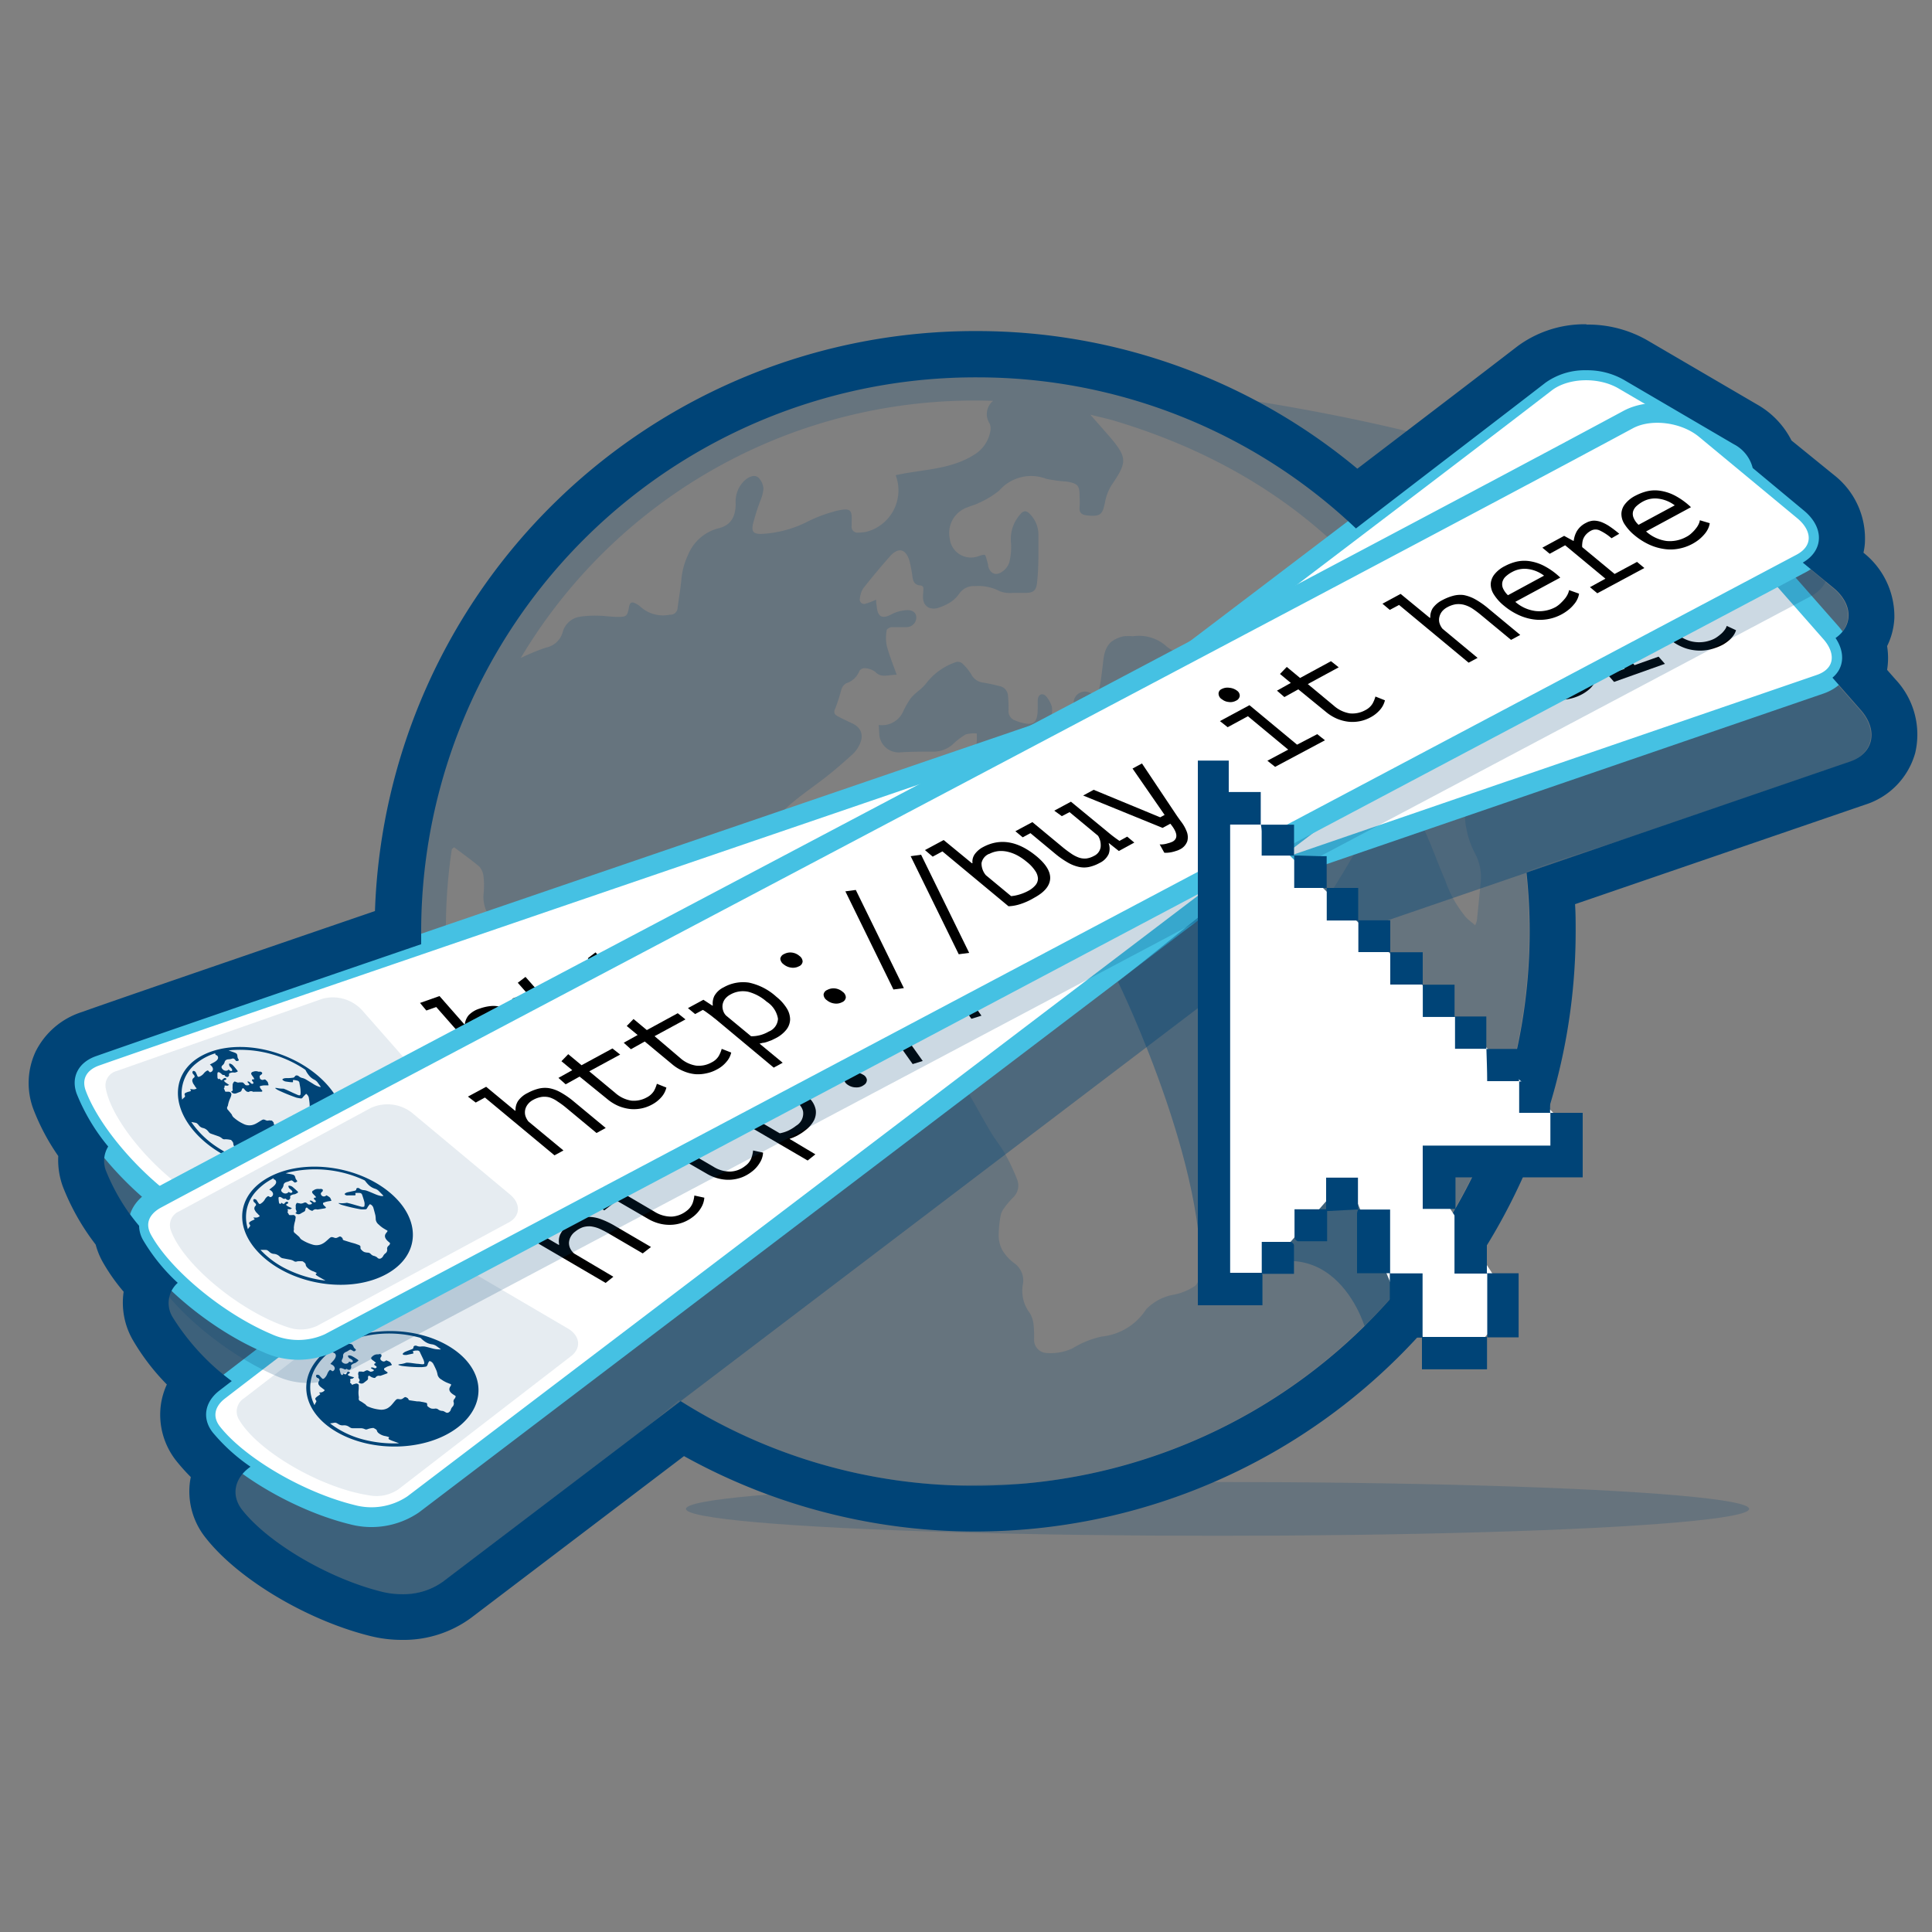 <svg id="icon-feature-domain" data-name="Icon Feature-domain" xmlns="http://www.w3.org/2000/svg" viewBox="0 0 250 250"><rect x="0" y="0" width="250" height="250" fill="#808080" stroke="none"/><title>Icon Feature-domain</title><ellipse fill="#047" opacity="0.2" cx="157.55" cy="195.25" rx="68.79" ry="3.48"/><g id="QvegIM" opacity="0.2"><path fill="#047" d="M197.87,120.55A71.77,71.77,0,0,1,87.81,181.2C85.34,183.5,58.4,205,57.27,205.69c-5.61,3.41-23.81-.31-25.91-7-2.54-8-21.09-44.43-18.17-56.08,3.81-15.17,29.77-5.76,29.2-15,0-.71,12.08-4.06,12.06-4.79s0-1.62,0-2.43a71.72,71.72,0,0,1,72-71.6c36.41,0,113,13.58,117.33,48.93.08.64-46.37,14.54-46.3,15.18C197.68,115.18,197.87,118.23,197.87,120.55ZM113.37,77.6c0,.22,0,.5.07.77.11,1.5.72,1.79,2,1.08a4.69,4.69,0,0,1,1.81-.49c.82-.08,1.31.33,1.32.93a1.26,1.26,0,0,1-1.27,1.26c-.63,0-1.28,0-1.91,0-.24,0-.64.24-.65.4a5.53,5.53,0,0,0,0,2c.33,1.23.81,2.41,1.29,3.76-1.13,0-2,.46-2.78-.38a2.52,2.52,0,0,0-1.4-.47.79.79,0,0,0-.65.38,2.72,2.72,0,0,1-1.68,1.57,1.39,1.39,0,0,0-.64.78,23.54,23.54,0,0,1-.77,2.42c-.29.57-.15.83.3,1.08.61.32,1.23.62,1.86.91,1.4.66,1.49,1.82.83,3a4,4,0,0,1-.9,1.11c-.92.84-1.87,1.66-2.83,2.44-2.35,1.91-5,3.48-7,5.82a8.6,8.6,0,0,1-1.92,1.64A3.66,3.66,0,0,0,96.75,111c0,1.6-.08,3.19-.15,4.78a3.41,3.41,0,0,1-.18,1.25,6,6,0,0,0-.34,3.83,25,25,0,0,0,3.13,8.47,8,8,0,0,0,6.2,4.25,17.2,17.2,0,0,0,4.36,0c2.36-.34,4.68-.94,7-1.38,2.09-.4,2.68-.15,3.69,1.71a2.46,2.46,0,0,0,2.32,1.37c.66,0,1.33,0,2,.07a1.16,1.16,0,0,1,1.18,1.08,3.81,3.81,0,0,1-.6,2.88,1.64,1.64,0,0,0-.12,2c1,1.71,1.91,3.42,2.91,5.1.58,1,1.33,1.87,1.88,2.86a25.35,25.35,0,0,1,1.56,3.29,2.12,2.12,0,0,1-.51,2.41,10.4,10.4,0,0,0-1.13,1.34,2.31,2.31,0,0,0-.47,1,14.33,14.33,0,0,0-.25,2.61,4,4,0,0,0,.48,1.86,5.81,5.81,0,0,0,1.55,1.69,2.73,2.73,0,0,1,1.09,2.78,4.72,4.72,0,0,0,.92,3.68,3.67,3.67,0,0,1,.49,1.65,14.61,14.61,0,0,1,.05,1.75,1.69,1.69,0,0,0,1.68,1.75,6.61,6.61,0,0,0,3.32-.62,12.11,12.11,0,0,1,3.74-1.51,7.77,7.77,0,0,0,5.72-3.46,1.48,1.48,0,0,1,.27-.29,6.47,6.47,0,0,1,3.43-1.68,7.68,7.68,0,0,0,2.65-1.11,1.76,1.76,0,0,0,.57-1.2c.11-.94,0-1.91.13-2.86.38-3.57,2-6.12,5.62-7.34,2.3-.78,2.72-1,2.32-3.82a2,2,0,0,0,0-.24,23.47,23.47,0,0,1-.4-7.29,9.55,9.55,0,0,1,2.16-6,42.83,42.83,0,0,0,3.41-4.1c1.7-2.49,3.31-5.06,4.82-7.68a6.14,6.14,0,0,0,.77-3.92c-.07-.49-.24-.75-.78-.55-1,.38-2,.73-2.94,1.15s-1.6.83-2.42,1.19a1.83,1.83,0,0,1-1.9-.17,18.66,18.66,0,0,1-2.73-2.16,91.29,91.29,0,0,1-9.35-12.68,12.36,12.36,0,0,1-1.08-2.3,6.69,6.69,0,0,1-.2-1.49,6.83,6.83,0,0,1,1.34.54c1.69,1.1,3.18,2.55,5.2,3,1.81,2.35,3.3,4.92,4.89,7.43.73,1.16,1.42,2.37,2.25,3.46s1.73,1.27,2.78.19a20.42,20.42,0,0,0,2.59-3.22c1.75-2.73,3.39-5.52,5-8.3a2,2,0,0,0-.34-2.62,19.15,19.15,0,0,0-2.39-1.7c-.52-.35-1-.31-1.23.38a3.76,3.76,0,0,1-.71,1.14.81.81,0,0,1-.73.19c-1.64-.93-3.26-1.88-4.85-2.89a3.2,3.2,0,0,1-1.14-1.2c-.78-1.49-.46-2.36,1.13-2.41a7,7,0,0,1,2.2.2c2,.6,4,1.3,6,2a2.63,2.63,0,0,0,2.29-.15c.3-.17.59-.35.9-.51a1.88,1.88,0,0,1,3,1.48,4.2,4.2,0,0,0,1.56,2.83,7.32,7.32,0,0,1,1.93,2.57c1,2.14,1.76,4.38,2.71,6.54a15.28,15.28,0,0,0,2.72,4.83c.33.34.73.62,1.17,1a4,4,0,0,0,.22-.62c.17-1.63.33-3.27.49-4.91a6.44,6.44,0,0,0-.73-3.76,11.56,11.56,0,0,1-1.21-7,32.94,32.94,0,0,1,.74-4.22,2.68,2.68,0,0,0,.07-1.81q-12.63-32.91-46.38-43c-1-.28-1.92-.48-3-.75.93,1.06,1.76,2,2.57,2.93,2.2,2.62,2.19,3.22.26,6.06a6.36,6.36,0,0,0-.93,2.32c-.32,1.63-.6,1.89-2.29,1.73-.69-.07-1.09-.32-1-1.1a10.9,10.9,0,0,0,0-1.28c0-1.49-.18-1.74-1.64-2a19.49,19.49,0,0,1-2.67-.36,5.46,5.46,0,0,0-6.09,1.52,11.88,11.88,0,0,1-2.69,1.62c-.44.23-.94.34-1.4.54a3.51,3.51,0,0,0-2.32,4,2.76,2.76,0,0,0,3.44,2.42c.39-.1,1-.38,1.13-.23s.28.82.4,1.25l0,.15c.25,1,1,1.32,1.8.76a2.32,2.32,0,0,0,.94-1.21,8.31,8.31,0,0,0,.22-2.58A4.78,4.78,0,0,1,132,66.58c.37-.48.78-.6,1.25-.08a3.8,3.8,0,0,1,1.12,2.65c0,.93,0,1.86,0,2.79,0,1.17-.06,2.34-.18,3.5-.11,1-.53,1.28-1.48,1.28-.56,0-1.12,0-1.67,0a3.72,3.72,0,0,1-1.63-.2,5.94,5.94,0,0,0-3.22-.68,2.28,2.28,0,0,0-2.08,1A4.15,4.15,0,0,1,123,77.92a6.81,6.81,0,0,1-1.72.77,1.68,1.68,0,0,1-1.15-.09c-.76-.44-.73-1.22-.66-2,0-.36.15-.81-.41-.85-.78-.06-.92-.61-1-1.2a16.91,16.91,0,0,0-.38-2c-.49-1.56-1.45-1.77-2.54-.54s-2.32,2.7-3.42,4.1a2.92,2.92,0,0,0-.45,1.32.57.57,0,0,0,.71.7A11.34,11.34,0,0,0,113.37,77.6Zm15.14-25.73a68.69,68.69,0,0,0-24.08,3.47A68.26,68.26,0,0,0,67.38,85.15a27.53,27.53,0,0,1,3.23-1.34,2.82,2.82,0,0,0,2.2-2,2.72,2.72,0,0,1,2.21-2,12.47,12.47,0,0,1,2.29-.14c.87,0,1.75.16,2.62.16,1.15,0,1.24-.1,1.46-1.25.12-.67.39-.78,1-.41a2.73,2.73,0,0,1,.52.37,4.32,4.32,0,0,0,3.77,1,.91.91,0,0,0,1-.85c.15-1.2.36-2.39.48-3.59A9.35,9.35,0,0,1,89,71.88a5.83,5.83,0,0,1,3.94-3.51C94.5,68,95.14,67,95.2,65.32a5.79,5.79,0,0,1,0-.72A3.68,3.68,0,0,1,96.56,62c.5-.36,1.14-.61,1.61-.17a2.23,2.23,0,0,1,.62,1.43,5.29,5.29,0,0,1-.43,1.6,29.29,29.29,0,0,0-.94,3c-.19,1,.14,1.24,1.12,1.23a14.77,14.77,0,0,0,6.09-1.66,18.56,18.56,0,0,1,3.8-1.37c1.66-.35,1.85-.08,1.77,1.58,0,.14,0,.27,0,.4a.77.77,0,0,0,.89.88,5.78,5.78,0,0,0,1-.1,5.54,5.54,0,0,0,3.81-7.33c3.37-.76,7-.68,10.08-2.6a4.47,4.47,0,0,0,2.17-3.1,1.63,1.63,0,0,0-.1-1A2.21,2.21,0,0,1,128.51,51.87ZM58.77,109.64l-.3.22a68.77,68.77,0,0,0,2.64,31.65,68,68,0,0,0,17,27.33c-.5-2.25-1-4.36-1.43-6.48a16.94,16.94,0,0,1-.41-2.74c0-1,.42-1.44,1.38-1.65.17,0,.34-.09.73-.19a17.49,17.49,0,0,0-1-3A10.72,10.72,0,0,1,76.29,148a6.26,6.26,0,0,1,1.17-3c1.17-1.42.93-3,.9-4.53a.47.47,0,0,0-.19-.33,12.6,12.6,0,0,0-4.1-2.5c-.84-.22-1.67-.58-1.8-1.58a6.2,6.2,0,0,0-1.3-3.24c-1.43-1.74-2.84-3.51-4.31-5.21a2.81,2.81,0,0,1-.76-1.94c0-.42,0-.85,0-1.27a5.59,5.59,0,0,0-1.83-5,4.4,4.4,0,0,1-1.49-3.79,10.24,10.24,0,0,0,0-2.07,2.34,2.34,0,0,0-.55-1.4C61,111.27,59.88,110.48,58.77,109.64Z"/><path fill="#047" d="M113.71,93.81A3,3,0,0,0,116.9,92a10.52,10.52,0,0,1,1-1.71,8.39,8.39,0,0,1,1-.93,6.24,6.24,0,0,0,1-1,8.06,8.06,0,0,1,3.85-2.7.89.89,0,0,1,.77.19,7,7,0,0,1,1.15,1.39,2,2,0,0,0,1.55,1.09,21.18,21.18,0,0,1,2.1.45A1.33,1.33,0,0,1,130.43,90a15.25,15.25,0,0,1,.07,1.91,1.27,1.27,0,0,0,.83,1.31l.45.17c1.95.63,2.51.22,2.5-1.8,0-.34,0-.69,0-1,.05-.71.55-1,1.07-.51a3.82,3.82,0,0,1,.76,1.37,3.72,3.72,0,0,1,0,.95c.06.57.14,1.17.83,1.3a1.42,1.42,0,0,0,1.69-.74,4.78,4.78,0,0,0,.3-1.84,1.47,1.47,0,0,1,2.1-1.48c.73.29,1,.18,1.21-.58s.3-1.77.42-2.67c.15-1.21.16-2.49,1.17-3.36a4,4,0,0,1,1.6-.7,7.88,7.88,0,0,1,1.19,0A5.31,5.31,0,0,1,151,83.69a4.49,4.49,0,0,0,1,.6c1,.49,1.33,1,1.18,2-.07.47-1.08,1.15-1.76,1.29a8.79,8.79,0,0,0-2.24.66,3.63,3.63,0,0,0-1.67,2.69,2.08,2.08,0,0,0,2.66,2.49c.49-.13.66.1.71.47.22,1.5.77,3-.16,4.48a15.61,15.61,0,0,0-.82,1.81.6.6,0,0,1-.91.31,25.57,25.57,0,0,0-3.44-1.4,16.16,16.16,0,0,0-3.66-.59c-.37,0-1,.51-1.14.93a9.5,9.5,0,0,0-.52,2.21c-.07.41,0,.85,0,1.27-.07,1.18-.65,1.58-1.79,1.17-1.86-.68-3.71-1.4-5.55-2.13a2.54,2.54,0,0,1-1-.63,3.19,3.19,0,0,0-3.53-1c-.81.22-1.2-.07-1.54-.79a6.68,6.68,0,0,1-.43-3.5,10.47,10.47,0,0,0,0-1.12,3.93,3.93,0,0,0-1.44.13,9.17,9.17,0,0,0-1.69,1.3,3.78,3.78,0,0,1-2.64.92c-1.4,0-2.8,0-4.21.1a2.52,2.52,0,0,1-2.64-2.52Z"/></g><path fill="#047" opacity="0.4" d="M237.21,76.11l-6.65-5.51a4.7,4.7,0,0,0-2.45-3.09l-14.25-8.35c-3-1.76-7.51-1.59-10.07.38-8.41,6.49-25.27,19.31-45.32,34.53L137.9,104.94C87.23,122.27,31,141.45,16.19,146.65c-2.3.8-3.28,2.73-2.52,4.86,1.54,4.26,5.89,9.64,10.71,13.5l-.4.22c-2.15,1.15-2.82,3.21-1.73,5.2,2.65,4.82,9.71,10.67,16.19,13.42a9.2,9.2,0,0,0,1.15.4L32.12,190c-1.93,1.49-2.26,3.63-.86,5.41,3.39,4.33,11.3,9,18.15,10.63a9.71,9.71,0,0,0,7.86-1.32l104.78-79.62,77.31-26.52c3-1.07,3.65-4.06,1.35-6.67l-6.59-7.49,2.79-1.48C239.76,81.38,239.89,78.33,237.21,76.11Z"/><path fill="#fff" stroke="#45c1e3" stroke-miterlimit="10" stroke-width="2.56px" d="M226,69.46l10.91,12.4c2.3,2.61,1.7,5.6-1.35,6.67l-203.91,70a9.61,9.61,0,0,1-7.87-1.21c-6-3.73-12-10.6-13.9-15.78-.77-2.13.22-4.06,2.52-4.87,25.2-8.85,170.42-58.2,203.92-70C219.36,65.59,223.69,66.84,226,69.46Z"/><path fill="#047" opacity="0.1" d="M46.88,130.75l10.91,12.4c1.22,1.39.9,3-.72,3.54L30.46,156a5.1,5.1,0,0,1-3.78-.4c-5.74-2.9-12.15-10.17-13-14.79a1.93,1.93,0,0,1,1.44-2.23l26.63-9.35A5.15,5.15,0,0,1,46.88,130.75Z"/><g id="QvegIM-2" data-name="QvegIM"><path fill="#047" d="M42.4,140.44c3.59,4.08,2.64,8.74-2.13,10.41s-11.5-.3-15.08-4.38-2.63-8.73,2.15-10.4S38.82,136.38,42.4,140.44Zm-14-.86.08.08c.15.15.25.15.34,0a.59.59,0,0,1,.17-.13.21.21,0,0,1,.24,0,.11.11,0,0,1,0,.19l-.23.08s-.06,0,0,.07a1.12,1.12,0,0,0,.18.2l.49.33c-.13,0-.19.13-.36.08a.49.49,0,0,0-.21,0s-.06,0-.05.07a.19.19,0,0,1-.06.23.11.11,0,0,0,0,.11,1.39,1.39,0,0,1,.12.28c0,.07.06.09.14.1h.3a.36.36,0,0,1,.38.28.25.25,0,0,1,0,.15,2.29,2.29,0,0,1-.12.37,3.59,3.59,0,0,0-.3.89.54.54,0,0,1-.09.25.34.34,0,0,0,.09.42c.14.17.28.33.41.5a.31.31,0,0,1,.09.14.89.89,0,0,0,.31.4,5,5,0,0,0,1.14.74,1.7,1.7,0,0,0,1.13.18,2,2,0,0,0,.52-.19c.25-.13.48-.29.72-.43s.3-.13.59,0a.55.55,0,0,0,.41,0L35,145a.24.24,0,0,1,.24.06c.1.1.2.21.19.33s.06.15.17.21l.81.4c.16.08.33.14.48.21l.49.28c.11.07.18.16.15.27a1.09,1.09,0,0,0,0,.18.27.27,0,0,0,0,.12,1.86,1.86,0,0,0,.21.28.92.92,0,0,0,.22.17,1.5,1.5,0,0,0,.34.11.56.56,0,0,1,.39.24.92.92,0,0,0,.44.34.74.74,0,0,1,.21.15l.16.18a.39.39,0,0,0,.36.11.73.73,0,0,0,.34-.21,1,1,0,0,1,.31-.31.61.61,0,0,0,.38-.6v0a.49.49,0,0,1,.26-.31.8.8,0,0,0,.22-.23s0-.1,0-.15-.17-.2-.24-.3c-.28-.38-.32-.71,0-1s.23-.22-.07-.49l0,0a4.48,4.48,0,0,1-.71-.74,1,1,0,0,1-.28-.71,2.6,2.6,0,0,0,0-.56c0-.33-.06-.66-.11-1a.82.82,0,0,0-.27-.43c0-.05-.09-.07-.14,0l-.25.25c-.06.07-.11.15-.18.22a.24.24,0,0,1-.24.06,4.51,4.51,0,0,1-.53-.1,23.43,23.43,0,0,1-2.27-.92,2.17,2.17,0,0,1-.33-.19.73.73,0,0,1-.16-.14h.21a3.45,3.45,0,0,0,.89.09c.43.16.85.37,1.26.56l.59.26c.22.08.32.06.35-.1a2.13,2.13,0,0,0,0-.44c0-.35-.1-.71-.15-1.07a.35.35,0,0,0-.28-.25,3.11,3.11,0,0,0-.44-.08c-.09,0-.14,0-.11.1a.34.34,0,0,1,0,.14s0,.06-.07.05c-.28,0-.57-.05-.85-.09a.68.68,0,0,1-.24-.08c-.23-.12-.27-.22-.09-.29a.88.88,0,0,1,.29-.07c.29,0,.6,0,.9-.05a.32.32,0,0,0,.26-.11l.07-.09c.1-.14.31-.13.48,0a1,1,0,0,0,.45.23,1.63,1.63,0,0,1,.46.18l.92.56a3,3,0,0,0,.76.38,1.55,1.55,0,0,0,.23.06.34.34,0,0,0,0-.08l-.38-.52a1.29,1.29,0,0,0-.43-.36,2.07,2.07,0,0,1-.78-.67,3.38,3.38,0,0,1-.3-.47.37.37,0,0,0-.15-.19A15.16,15.16,0,0,0,30,135.88l-.42.05.57.2c.5.17.55.23.58.61a.63.63,0,0,0,.1.28c.11.18.1.22-.12.27a.19.19,0,0,1-.22-.07,1.5,1.5,0,0,0-.11-.13A.31.31,0,0,0,30,137a2.09,2.09,0,0,1-.36.07c-.36,0-.54.16-.59.42a.91.91,0,0,1-.17.28,1.31,1.31,0,0,0-.12.11c-.15.16-.12.32.08.51a.55.55,0,0,0,.63.11s.09-.09.12-.08a1.33,1.33,0,0,1,.16.12h0c.11.09.23.09.28,0a.18.18,0,0,0,0-.16,1.08,1.08,0,0,0-.21-.28.5.5,0,0,1-.17-.4c0-.06,0-.09.14-.06a.78.78,0,0,1,.37.23c.09.09.17.19.25.28l.3.37c.08.11.05.16-.06.19l-.2.07a.54.54,0,0,1-.22,0,.93.93,0,0,0-.45.07.17.17,0,0,0-.15.19.42.42,0,0,1,0,.16.5.5,0,0,1-.14.15.22.22,0,0,1-.15,0,.32.32,0,0,1-.25-.18s-.06-.09-.13-.07a.22.22,0,0,1-.23-.08l-.23-.19c-.2-.14-.34-.12-.36.05s0,.38,0,.57a.4.4,0,0,0,.07.15.1.1,0,0,0,.15,0A1.27,1.27,0,0,0,28.38,139.58Zm-.52-3.29a7.35,7.35,0,0,0-2.57,1.38,4.91,4.91,0,0,0-1.74,4.62,1.68,1.68,0,0,1,.26-.27.21.21,0,0,0,.08-.3.22.22,0,0,1,.09-.3l.26-.11.33-.09c.14-.05.14-.07.06-.19s0-.1.08-.09l.1,0a.78.78,0,0,0,.55-.05c.06,0,.08-.07,0-.13s-.18-.26-.27-.39a1,1,0,0,1-.19-.37.43.43,0,0,1,.15-.53c.16-.1.14-.24,0-.41L25,139c-.08-.12-.13-.23-.08-.33a.15.15,0,0,1,.18-.09.44.44,0,0,1,.2.13.61.61,0,0,1,.09.18c.06.11.1.23.16.35s.13.12.25.08a1.45,1.45,0,0,0,.58-.43,1.36,1.36,0,0,1,.33-.3c.17-.11.22-.09.36.09l0,0a.16.16,0,0,0,.19.05l.11-.05c.3-.2.24-.61-.21-.92.34-.22.79-.36,1-.69a.38.38,0,0,0,0-.41.94.94,0,0,0-.1-.1C27.92,136.53,27.83,136.44,27.86,136.29Zm-3.13,8.89v0a11.92,11.92,0,0,0,3.18,3.15,15.37,15.37,0,0,0,4.51,2.09l-.76-.6a3.85,3.85,0,0,1-.3-.27c-.09-.1-.08-.16,0-.22l.07-.06c-.13-.09-.25-.19-.39-.27a2,2,0,0,1-.74-.64.75.75,0,0,1-.13-.36c0-.19-.15-.34-.3-.5l-.05,0a3,3,0,0,0-.72-.08.44.44,0,0,1-.36-.09,1.56,1.56,0,0,0-.45-.28l-1-.35a.54.54,0,0,1-.26-.17l-.11-.13a1.18,1.18,0,0,0-.68-.44.89.89,0,0,1-.52-.33,1.8,1.8,0,0,0-.19-.21.47.47,0,0,0-.19-.12C25.15,145.25,24.94,145.22,24.73,145.18Z"/><path fill="#047" d="M29.89,141.23c.2,0,.26-.16.21-.32a.89.89,0,0,1,0-.22.74.74,0,0,1,0-.14.77.77,0,0,0,0-.15.61.61,0,0,1,.22-.44.18.18,0,0,1,.11,0l.26.1a.47.47,0,0,0,.28,0l.3,0a.3.3,0,0,1,.25.09l.18.19a.25.25,0,0,0,.22.1H32c.3,0,.33-.09.14-.29l-.09-.11c-.06-.07,0-.12.08-.1a1.13,1.13,0,0,1,.22.11l.09.1a.28.28,0,0,0,.21.1c.1,0,.17-.07.14-.15a.49.49,0,0,0-.13-.2c-.11-.13-.06-.24.12-.24s.14,0,.09-.11-.12-.2-.19-.3-.21-.26-.17-.39a.35.35,0,0,1,.13-.14.66.66,0,0,1,.15-.05.91.91,0,0,1,.64,0,.55.55,0,0,0,.18,0,.34.34,0,0,1,.32.16s0,.16-.09.2a.71.71,0,0,0-.21.17c-.08.09,0,.22,0,.34a.4.4,0,0,0,.54.15c.05,0,.09,0,.13,0s.37.28.39.47a1.8,1.8,0,0,0,.06.22s0,.08-.08.07-.36,0-.54,0a2.66,2.66,0,0,0-.49.1s-.07.09,0,.14a.79.79,0,0,0,.14.25.69.69,0,0,0,.11.13c.1.13.06.19-.11.2h-.86a.55.55,0,0,1-.18,0,.5.5,0,0,0-.51,0c-.08.06-.15,0-.26,0a1.18,1.18,0,0,1-.36-.34.57.57,0,0,0-.11-.11c-.05,0-.13,0-.16.07a.76.76,0,0,0-.08.21.35.35,0,0,1-.24.2l-.49.19a.55.55,0,0,1-.55-.15Z"/></g><path d="M54.35,129.78l2.52-.89,3.2,3.64.08,0a2.2,2.2,0,0,1,.5-1.17,3.31,3.31,0,0,1,1.42-.85,5.94,5.94,0,0,1,1.47-.33,3.48,3.48,0,0,1,1.36.15,4.76,4.76,0,0,1,1.38.76,10.91,10.91,0,0,1,1.53,1.48l3.52,4-1.28.45-3.33-3.79a13.72,13.72,0,0,0-1-1,3.49,3.49,0,0,0-1-.63,2.62,2.62,0,0,0-1-.23,3.22,3.22,0,0,0-1.17.21,2.25,2.25,0,0,0-.74.43,1.93,1.93,0,0,0-.45.63,1.64,1.64,0,0,0-.1.77,2,2,0,0,0,.28.83l3.88,4.42-1.24.44-7.73-8.79-1.28.45Z"/><path d="M66.29,129.22l1.92-.68L67,127.17l1-.76,1.48,1.68,4.32-1.51.82.93L70.31,129l2.88,3.28a4,4,0,0,0,1.9,1.3,3.32,3.32,0,0,0,2.06-.09,2.29,2.29,0,0,0,1.06-.68,4.11,4.11,0,0,0,.52-.86l1.14.67a2.72,2.72,0,0,1-.8,1.1,4.07,4.07,0,0,1-1.4.8,4.44,4.44,0,0,1-1.36.27,4.78,4.78,0,0,1-1.45-.13,5.62,5.62,0,0,1-1.45-.61,6.17,6.17,0,0,1-1.35-1.15l-3-3.45-1.92.68Z"/><path d="M75.35,126l1.92-.68L76.06,124l1-.76,1.48,1.68,4.32-1.52.82.94-4.32,1.51,2.88,3.28a4.12,4.12,0,0,0,1.9,1.3,3.32,3.32,0,0,0,2.06-.09,2.29,2.29,0,0,0,1.06-.68,4.38,4.38,0,0,0,.52-.86l1.14.67a2.79,2.79,0,0,1-.8,1.1,4.07,4.07,0,0,1-1.4.8,5.13,5.13,0,0,1-1.36.27,4.8,4.8,0,0,1-1.45-.14,5.25,5.25,0,0,1-1.45-.6,6,6,0,0,1-1.35-1.16l-3-3.44-1.92.68Z"/><path d="M87.6,124.92c-.08-.09-.17-.2-.3-.33l-.39-.41-.41-.41-.38-.34-1.08.38-.79-.9,2.15-.75,1,.91.08,0a2.09,2.09,0,0,1,.39-1.2,2.71,2.71,0,0,1,1.35-.9,5.09,5.09,0,0,1,3.33-.1,7.64,7.64,0,0,1,3.23,2.38,5.83,5.83,0,0,1,1.09,1.68,2.63,2.63,0,0,1,.19,1.48,2.27,2.27,0,0,1-.66,1.22,4,4,0,0,1-1.49.86c-.22.08-.43.15-.62.2l-.53.11-.51.06-.58,0,2.57,2.92L94,132.2ZM89.94,122a1.87,1.87,0,0,0-.78.47,1.76,1.76,0,0,0-.41.67,1.73,1.73,0,0,0,0,.75,1.82,1.82,0,0,0,.27.7l2.78,3.15a5,5,0,0,0,1.09,0,5.27,5.27,0,0,0,1.28-.3c.86-.3,1.34-.78,1.43-1.45a3.28,3.28,0,0,0-1.1-2.4,5.9,5.9,0,0,0-2.14-1.63A3.23,3.23,0,0,0,89.94,122Z"/><path d="M97.37,119.25a.94.94,0,0,1-.31-.79c0-.23.24-.4.56-.52a1.7,1.7,0,0,1,1,0,1.87,1.87,0,0,1,.9.59.92.92,0,0,1,.29.77c0,.24-.23.42-.57.54a1.52,1.52,0,0,1-1,0A1.91,1.91,0,0,1,97.37,119.25Zm4.8,5.45a.93.93,0,0,1-.31-.79.75.75,0,0,1,.56-.51,1.63,1.63,0,0,1,1,0,1.85,1.85,0,0,1,.9.58,1,1,0,0,1,.3.77c0,.25-.24.43-.58.55a1.58,1.58,0,0,1-1,0A1.92,1.92,0,0,1,102.17,124.7Z"/><path d="M106.73,111.16l1.36,0,4.17,13.52-1.36,0Z"/><path d="M115.79,108l1.36,0,4.17,13.52-1.37,0Z"/><path d="M117.73,107.52l2.59-.91,3.14,3.57.08,0a1.7,1.7,0,0,1,.46-1.09,3.14,3.14,0,0,1,1.22-.76q3.57-1.24,6.67,2.28,1.58,1.78,1.26,3.15c-.21.9-1,1.6-2.43,2.09a8.58,8.58,0,0,1-2,.47,5.64,5.64,0,0,1-1.52,0L119.9,108l-1.35.47Zm8.15,1.77a1.6,1.6,0,0,0-1.15,1A2.35,2.35,0,0,0,125,112l2.81,3.2a6.23,6.23,0,0,0,1.12-.05,5.89,5.89,0,0,0,1.17-.29,3,3,0,0,0,1-.57,1.34,1.34,0,0,0,.46-.81,2,2,0,0,0-.19-1.07,5,5,0,0,0-.9-1.32,7.65,7.65,0,0,0-1-1,5.13,5.13,0,0,0-1.14-.68,3.46,3.46,0,0,0-1.22-.29A3.18,3.18,0,0,0,125.88,109.29Z"/><path d="M135.06,105.07l2.32-.81,4.16,4.73a16.69,16.69,0,0,0,1.25,1.27l1.08-.38.8.9-2.17.76-1.09-1.16-.06,0a2.09,2.09,0,0,1-.26,1.37,2.39,2.39,0,0,1-1.35,1,5.44,5.44,0,0,1-1.39.3,3.3,3.3,0,0,1-1.31-.2,5.31,5.31,0,0,1-1.35-.79,12.37,12.37,0,0,1-1.49-1.45l-2.69-3.06-1.08.38-.82-.93,2.36-.83,3.31,3.77c.34.37.66.71,1,1a4.84,4.84,0,0,0,.9.68,2.5,2.5,0,0,0,.94.29,2.61,2.61,0,0,0,1.06-.17,1.47,1.47,0,0,0,1-1,2.35,2.35,0,0,0-.1-1.51l-3.16-3.6-1,.37Z"/><path d="M148.46,108.05l.62-.22-3.16-6.57,1.31-.46,3.24,7c.16.36.36.78.6,1.23a5.12,5.12,0,0,1,.5,1.34,2,2,0,0,1-.12,1.24,1.85,1.85,0,0,1-1.19.91,2.8,2.8,0,0,1-.48.12c-.18,0-.37,0-.55.06a5,5,0,0,1-.55,0,1.62,1.62,0,0,1-.44-.07l-.43-1.16a2.06,2.06,0,0,0,.39.05,3.89,3.89,0,0,0,.48,0l.47-.06a1.84,1.84,0,0,0,.35-.08c.81-.28.84-1.06.1-2.34l-1.08.38L139,103.68l1.46-.51Z"/><path d="M164.19,103.93l-.82-.93,2.82-1-4.47-5.08-2.82,1-.82-.93,4.1-1.43,5.29,6,2.75-1,.82.93Zm-5.48-9.75a.94.94,0,0,1-.28-.74.7.7,0,0,1,.51-.54,1.61,1.61,0,0,1,1,0,1.78,1.78,0,0,1,.89.53.78.78,0,0,1,.22.72.8.8,0,0,1-.57.53,1.5,1.5,0,0,1-1,0A1.72,1.72,0,0,1,158.71,94.18Z"/><path d="M166,94.22l1.92-.67-1.21-1.38,1-.75,1.48,1.68,4.32-1.52.82.93L170,94l2.88,3.27a4.07,4.07,0,0,0,1.89,1.3,3.35,3.35,0,0,0,2.07-.09,2.27,2.27,0,0,0,1.06-.68,4.32,4.32,0,0,0,.52-.85l1.14.67a2.9,2.9,0,0,1-.8,1.1,4.17,4.17,0,0,1-1.4.8,5.2,5.2,0,0,1-1.37.27,4.76,4.76,0,0,1-1.44-.14,5.16,5.16,0,0,1-1.45-.61,5.51,5.51,0,0,1-1.35-1.15l-3-3.44-1.92.67Z"/><path d="M181.19,85.24l2.52-.89,3.2,3.64.08,0a2.2,2.2,0,0,1,.5-1.17,3.21,3.21,0,0,1,1.41-.85,6.11,6.11,0,0,1,1.48-.33,3.5,3.5,0,0,1,1.36.15,4.58,4.58,0,0,1,1.38.77A11.31,11.31,0,0,1,194.65,88l3.52,4-1.28.44-3.34-3.79a13.73,13.73,0,0,0-1-1,3.65,3.65,0,0,0-1-.63,2.67,2.67,0,0,0-1-.23,3.21,3.21,0,0,0-1.16.21,2.15,2.15,0,0,0-.74.43,1.93,1.93,0,0,0-.45.63,1.78,1.78,0,0,0-.11.77,2,2,0,0,0,.29.83l3.88,4.42-1.24.44-7.74-8.79-1.28.45Z"/><path d="M206.52,87.92a2.3,2.3,0,0,1-.32.65,3.08,3.08,0,0,1-.57.64,5.29,5.29,0,0,1-.79.56,5.92,5.92,0,0,1-2.9.78,5.6,5.6,0,0,1-1.9-.3,7,7,0,0,1-1.76-.87A8.69,8.69,0,0,1,196.7,88a6,6,0,0,1-1.09-1.66,2.43,2.43,0,0,1-.18-1.42,2.09,2.09,0,0,1,.68-1.16,4.08,4.08,0,0,1,1.48-.84,6.68,6.68,0,0,1,1.48-.32,4.72,4.72,0,0,1,1.68.17,6,6,0,0,1,1.81.89,9,9,0,0,1,1.88,1.85l-6.24,2.2a4.87,4.87,0,0,0,2.43,1.59,4.38,4.38,0,0,0,2.63-.12,3.16,3.16,0,0,0,.78-.39,6.6,6.6,0,0,0,.63-.5,3.29,3.29,0,0,0,.44-.52,1.55,1.55,0,0,0,.21-.44Zm-8.08-4.12a3.66,3.66,0,0,0-.93.45,1.47,1.47,0,0,0-.55.62,1.26,1.26,0,0,0-.07.8,2.8,2.8,0,0,0,.5,1l5-1.76a4.4,4.4,0,0,0-1.94-1.19A3.27,3.27,0,0,0,198.44,83.8Z"/><path d="M208.86,88.24l-.82-.93,2.19-.77-4.48-5.08-2.18.77-.82-.93,3-1.06,1.05.81.08,0a3.56,3.56,0,0,1,.58-1.17,2.88,2.88,0,0,1,1.35-.87,2.28,2.28,0,0,1,1-.13,2.67,2.67,0,0,1,1,.34,5,5,0,0,1,1,.76A12.32,12.32,0,0,1,212.9,81l-1.12.41a6.3,6.3,0,0,0-1.34-1.22,1.26,1.26,0,0,0-1.1-.16,2.28,2.28,0,0,0-.79.45,1.8,1.8,0,0,0-.44.55,2.19,2.19,0,0,0-.19.54,1.3,1.3,0,0,0,0,.41l3.59,4.09,3.11-1.1.82.93Z"/><path d="M224.64,81.55a2.23,2.23,0,0,1-.32.66,3.36,3.36,0,0,1-.57.64,5.29,5.29,0,0,1-.79.56,6,6,0,0,1-1,.43,5.81,5.81,0,0,1-1.94.35,6.14,6.14,0,0,1-1.9-.3A6.75,6.75,0,0,1,216.4,83a8,8,0,0,1-1.58-1.41A5.78,5.78,0,0,1,213.73,80a2.43,2.43,0,0,1-.18-1.42,2.1,2.1,0,0,1,.67-1.16,4.22,4.22,0,0,1,1.49-.84,6.06,6.06,0,0,1,1.48-.32,4.5,4.5,0,0,1,1.68.17,6.06,6.06,0,0,1,1.81.89,9,9,0,0,1,1.88,1.85l-6.24,2.19a4.84,4.84,0,0,0,2.42,1.6,4.41,4.41,0,0,0,2.64-.12,3.16,3.16,0,0,0,.78-.39,6.6,6.6,0,0,0,.63-.5,3.29,3.29,0,0,0,.44-.52,1.55,1.55,0,0,0,.21-.44Zm-8.08-4.12a4.47,4.47,0,0,0-.93.45,1.6,1.6,0,0,0-.55.62,1.29,1.29,0,0,0-.07.81,2.8,2.8,0,0,0,.5,1l5-1.77a4.47,4.47,0,0,0-1.94-1.18A3.34,3.34,0,0,0,216.56,77.43Z"/><path fill="#fff" stroke="#45c1e3" stroke-miterlimit="10" stroke-width="2.56px" d="M210.05,49.14l14.25,8.35c3,1.76,3.37,4.79.81,6.76L53.46,194.67A9.63,9.63,0,0,1,45.6,196c-6.84-1.67-14.75-6.29-18.15-10.62-1.4-1.79-1.06-3.93.87-5.42C49.47,163.64,171.86,71.21,200,49.52,202.54,47.55,207,47.38,210.05,49.14Z"/><path fill="#047" opacity="0.1" d="M59.22,163.55l14.25,8.35c1.6.93,1.79,2.53.43,3.58L51.56,192.71a5,5,0,0,1-3.71.8c-6.36-.94-14.73-5.84-17-9.95a2,2,0,0,1,.67-2.58l22.35-17.23A5.14,5.14,0,0,1,59.22,163.55Z"/><g id="QvegIM-3" data-name="QvegIM"><path fill="#047" d="M58,174.15c4.69,2.75,5.25,7.47,1.24,10.55s-11,3.32-15.7.58-5.23-7.47-1.21-10.56S53.34,171.41,58,174.15Zm-13.59,3.58.1.05c.19.1.29.07.34-.08a.47.47,0,0,1,.12-.18.21.21,0,0,1,.24,0,.1.1,0,0,1,0,.18l-.19.15s0,.07,0,.08a.86.86,0,0,0,.23.13c.18.06.37.11.58.16-.12.09-.15.19-.33.19a.41.41,0,0,0-.19.08.07.07,0,0,0,0,.08.18.18,0,0,1,0,.23.15.15,0,0,0,0,.11c.06.08.16.14.21.23s.08.07.16,0l.29-.08a.36.36,0,0,1,.45.14.83.83,0,0,1,0,.15v.39a3.29,3.29,0,0,0,0,.94.57.57,0,0,1,0,.26c0,.15,0,.27.21.37s.37.23.55.35a.45.45,0,0,1,.13.1.83.83,0,0,0,.42.29,5,5,0,0,0,1.31.34,1.71,1.71,0,0,0,1.13-.18,2.48,2.48,0,0,0,.43-.34c.2-.21.36-.43.55-.64s.25-.22.57-.17a.52.52,0,0,0,.4-.09l.21-.15a.23.23,0,0,1,.24,0c.13.06.25.13.28.24s.11.13.23.15l.89.13c.18,0,.36,0,.53.05a4.86,4.86,0,0,1,.55.11c.13,0,.22.1.23.2a1.16,1.16,0,0,0,0,.18.41.41,0,0,0,.07.11,2.11,2.11,0,0,0,.29.2.73.73,0,0,0,.26.09,2.16,2.16,0,0,0,.36,0,.53.53,0,0,1,.44.1.89.89,0,0,0,.53.19.67.67,0,0,1,.24.07l.21.12a.35.35,0,0,0,.38,0,.62.62,0,0,0,.26-.3,1,1,0,0,1,.2-.39.6.6,0,0,0,.16-.69v0a.48.48,0,0,1,.14-.38.67.67,0,0,0,.14-.28s0-.1-.08-.13a3.7,3.7,0,0,1-.33-.21c-.38-.28-.52-.58-.3-.94s.15-.29-.22-.45h0a3.75,3.75,0,0,1-.91-.48,1,1,0,0,1-.49-.58,3.7,3.7,0,0,0-.14-.55c-.13-.3-.27-.61-.43-.91a.84.84,0,0,0-.38-.33c-.07,0-.12,0-.15,0l-.16.3c0,.09-.06.19-.1.27a.26.26,0,0,1-.21.14,4.78,4.78,0,0,1-.53.06,19.85,19.85,0,0,1-2.44-.15,2.33,2.33,0,0,1-.38-.08l-.2-.08a.8.8,0,0,1,.2-.07,3.53,3.53,0,0,0,.88-.2c.46,0,.91.09,1.37.14.21,0,.42.05.64.06s.32,0,.3-.2a1.55,1.55,0,0,0-.12-.42c-.15-.33-.31-.65-.47-1a.35.35,0,0,0-.35-.15c-.15,0-.29,0-.44.06s-.13.06-.08.12a.46.46,0,0,1,.07.14.1.1,0,0,1-.06.07l-.83.18h-.25c-.26,0-.33-.13-.17-.25a1,1,0,0,1,.24-.16c.28-.12.56-.22.85-.33a.31.31,0,0,0,.21-.19l0-.1c.06-.17.26-.22.47-.13a1,1,0,0,0,.49.07,2.1,2.1,0,0,1,.5,0c.35.07.7.17,1,.25a3.34,3.34,0,0,0,.84.12l.24,0-.05-.06-.53-.38a1.35,1.35,0,0,0-.52-.21,2.08,2.08,0,0,1-1-.39,3.54,3.54,0,0,1-.42-.35.44.44,0,0,0-.21-.13,15.07,15.07,0,0,0-9.75.62l-.39.18H45c.54,0,.61.05.75.39a.59.59,0,0,0,.18.24c.16.14.16.18,0,.3a.2.2,0,0,1-.23,0,.75.75,0,0,0-.15-.09c-.18-.11-.22-.11-.4,0s-.2.13-.31.18c-.34.13-.47.32-.44.58a.79.79,0,0,1-.08.32.91.91,0,0,1-.07.14c-.09.2,0,.34.24.46a.55.55,0,0,0,.63-.1s0-.1.09-.1a.61.61,0,0,1,.18.05h0c.13.05.25,0,.27-.09a.21.21,0,0,0-.05-.15,1,1,0,0,0-.29-.2.49.49,0,0,1-.29-.33c0-.06,0-.1.11-.1a.85.85,0,0,1,.43.1l.33.19c.13.09.27.17.39.26s.1.13,0,.2l-.17.13a.52.52,0,0,1-.19.11,1,1,0,0,0-.41.21c-.09.07-.12.14-.08.23a.29.29,0,0,1,0,.16.66.66,0,0,1-.09.19.21.21,0,0,1-.12.08.37.37,0,0,1-.3-.08s-.08-.07-.15,0a.23.23,0,0,1-.24,0,1.36,1.36,0,0,0-.28-.11c-.23-.07-.36,0-.32.16s.09.36.14.54a.33.33,0,0,0,.11.13.11.11,0,0,0,.16,0A1,1,0,0,0,44.42,177.73Zm-1.51-2.95a7.31,7.31,0,0,0-2,2.11,5,5,0,0,0-.2,4.94,1.89,1.89,0,0,1,.17-.35.22.22,0,0,0,0-.31.21.21,0,0,1,0-.31,1.24,1.24,0,0,1,.21-.18c.09-.07.2-.13.28-.2s.12-.1,0-.2,0-.08,0-.1l.1,0a.67.67,0,0,0,.5-.22c.05,0,.06-.08,0-.13l-.38-.29a1,1,0,0,1-.29-.29.42.42,0,0,1,0-.55c.11-.15,0-.27-.14-.39l-.08,0c-.1-.08-.19-.17-.17-.28a.14.14,0,0,1,.14-.14.46.46,0,0,1,.23.05.47.47,0,0,1,.14.14,3.71,3.71,0,0,0,.27.29c.09.08.16.07.26,0a1.51,1.51,0,0,0,.41-.59,1.5,1.5,0,0,1,.22-.39c.13-.16.18-.15.37,0l0,0a.16.16,0,0,0,.2,0l.09-.09c.22-.28,0-.64-.48-.8.24-.31.62-.59.7-1a.38.38,0,0,0-.15-.39l-.12-.06C43,175,42.92,174.92,42.91,174.78Zm-.19,9.41v0a12,12,0,0,0,4,2,15.61,15.61,0,0,0,4.94.57l-.91-.33a3.92,3.92,0,0,1-.36-.16c-.12-.07-.13-.13-.06-.22l.05-.07a3.88,3.88,0,0,0-.45-.14,1.93,1.93,0,0,1-.91-.38.69.69,0,0,1-.23-.29c0-.19-.26-.28-.44-.39h-.06a2.63,2.63,0,0,0-.71.15.43.43,0,0,1-.37,0,1.23,1.23,0,0,0-.51-.12l-1.05,0a.53.53,0,0,1-.31-.08l-.15-.09a1.09,1.09,0,0,0-.77-.2.92.92,0,0,1-.6-.15l-.24-.14a.65.65,0,0,0-.23-.06Z"/><path fill="#047" d="M46.38,178.83a.25.25,0,0,0,.1-.38.87.87,0,0,1-.1-.19s0-.1,0-.15a.32.32,0,0,0,0-.14.57.57,0,0,1,.06-.49s.07,0,.1,0h.28a.41.41,0,0,0,.29,0,2.1,2.1,0,0,1,.26-.13.29.29,0,0,1,.27,0l.23.12a.25.25,0,0,0,.24,0l.06,0c.27-.11.28-.18,0-.32l-.12-.07c-.08-.06-.06-.11,0-.12a.71.71,0,0,1,.24,0,.6.6,0,0,1,.11.06c.08,0,.16.07.24,0s.14-.11.08-.18a.49.49,0,0,0-.19-.15c-.14-.08-.13-.21,0-.27s.13-.06.06-.13l-.28-.22c-.13-.09-.28-.18-.28-.32a.3.3,0,0,1,.08-.17s.09-.06.12-.1a.93.93,0,0,1,.6-.23l.17,0a.32.32,0,0,1,.36.05s0,.16,0,.22a.74.74,0,0,0-.14.22c0,.12,0,.22.15.32a.4.4,0,0,0,.56,0,.1.1,0,0,1,.13,0c.2.09.43.15.51.32a1.27,1.27,0,0,0,.13.19s0,.07-.05.09-.36.11-.51.17a2.65,2.65,0,0,0-.44.25s0,.11,0,.15a1.29,1.29,0,0,0,.21.19.75.75,0,0,0,.15.09c.13.09.12.16,0,.22l-.81.29a.57.57,0,0,1-.18,0,.53.53,0,0,0-.47.21c-.06.08-.13.09-.25.06a1.14,1.14,0,0,1-.46-.21l-.13-.07c-.05,0-.12.07-.13.12a.55.55,0,0,0,0,.22.34.34,0,0,1-.15.27l-.42.33a.51.51,0,0,1-.56,0Z"/></g><path d="M66,160.28l2.11-1.64,4.19,2.45.06-.05a2.17,2.17,0,0,1,.11-1.26,3.13,3.13,0,0,1,1.07-1.25,5.81,5.81,0,0,1,1.3-.78,3.43,3.43,0,0,1,1.34-.29,4.89,4.89,0,0,1,1.55.29,11.21,11.21,0,0,1,1.91.92l4.6,2.69-1.07.83-4.36-2.55a12.8,12.8,0,0,0-1.26-.65,4.16,4.16,0,0,0-1.12-.3,2.85,2.85,0,0,0-1,.11,3.36,3.36,0,0,0-1,.57,2,2,0,0,0-.57.64,1.87,1.87,0,0,0-.23.74,1.6,1.6,0,0,0,.14.76,2,2,0,0,0,.53.7l5.07,3-1,.8-10.1-5.91-1.07.82Z"/><path d="M77.17,156l1.61-1.25-1.58-.92.73-1,1.93,1.13,3.62-2.8,1.07.63-3.62,2.79,3.76,2.21a4.09,4.09,0,0,0,2.21.64,3.42,3.42,0,0,0,1.93-.73,2.31,2.31,0,0,0,.79-1,4.19,4.19,0,0,0,.23-1l1.29.28a2.87,2.87,0,0,1-.42,1.3,4,4,0,0,1-1.08,1.2,5,5,0,0,1-1.2.68,4.81,4.81,0,0,1-1.42.32,5.24,5.24,0,0,1-1.56-.12,5.73,5.73,0,0,1-1.65-.67l-4-2.32-1.61,1.25Z"/><path d="M84.77,150.14l1.62-1.25L84.81,148l.72-1,1.93,1.13,3.63-2.79,1.06.62-3.62,2.8,3.77,2.2a4,4,0,0,0,2.2.64,3.26,3.26,0,0,0,1.93-.73,2.19,2.19,0,0,0,.79-1,4.12,4.12,0,0,0,.23-1l1.29.28a2.67,2.67,0,0,1-.41,1.29,4.07,4.07,0,0,1-1.08,1.2,5.14,5.14,0,0,1-1.21.69,5.07,5.07,0,0,1-1.42.32,5,5,0,0,1-1.56-.13,5.68,5.68,0,0,1-1.65-.67l-4-2.31-1.62,1.24Z"/><path d="M96.05,145.23l-.38-.22-.5-.26-.52-.26-.46-.21-.91.7-1-.6,1.81-1.4,1.25.55.07-.05a2.16,2.16,0,0,1,0-1.26,2.64,2.64,0,0,1,1-1.29,5.11,5.11,0,0,1,3.12-1.13,7.6,7.6,0,0,1,3.82,1.24,5.89,5.89,0,0,1,1.56,1.25,2.81,2.81,0,0,1,.65,1.35,2.32,2.32,0,0,1-.25,1.37,4,4,0,0,1-1.14,1.28,6.1,6.1,0,0,1-.53.38l-.47.28-.47.22-.54.2,3.35,2-1,.8Zm1.32-3.47a1.92,1.92,0,0,0-.59.7,1.73,1.73,0,0,0-.18.76,1.78,1.78,0,0,0,.18.72,1.71,1.71,0,0,0,.49.58l3.63,2.13a4.92,4.92,0,0,0,1-.3,5.23,5.23,0,0,0,1.12-.68,1.84,1.84,0,0,0,.9-1.83c-.12-.66-.72-1.31-1.79-1.94a5.92,5.92,0,0,0-2.55-.87A3.24,3.24,0,0,0,97.37,141.76Z"/><path d="M103.55,136.78c-.34-.2-.52-.42-.54-.65a.75.75,0,0,1,.37-.67,1.72,1.72,0,0,1,1-.36,1.89,1.89,0,0,1,1,.28.94.94,0,0,1,.52.63.73.73,0,0,1-.37.7,1.59,1.59,0,0,1-1,.33A1.88,1.88,0,0,1,103.55,136.78Zm6.27,3.67c-.34-.2-.52-.41-.54-.65a.73.73,0,0,1,.37-.66,1.59,1.59,0,0,1,1-.36,1.79,1.79,0,0,1,1,.27.91.91,0,0,1,.52.64.75.75,0,0,1-.37.7,1.52,1.52,0,0,1-1,.32A1.88,1.88,0,0,1,109.82,140.45Z"/><path d="M109.9,126.16l1.31-.39,8.19,11.52-1.3.4Z"/><path d="M117.51,120.3l1.3-.4L127,131.43l-1.3.4Z"/><path d="M119.21,119.25l2.17-1.67,4.1,2.4.07,0a1.62,1.62,0,0,1,.09-1.18,2.93,2.93,0,0,1,.92-1.1c2-1.54,4.34-1.51,7,.07,1.38.8,2.11,1.67,2.19,2.59s-.46,1.84-1.65,2.75a8.73,8.73,0,0,1-1.71,1.06,5.47,5.47,0,0,1-1.44.51L121.4,119l-1.13.87Zm8.29-.87a1.61,1.61,0,0,0-.78,1.33,2.37,2.37,0,0,0,.8,1.46l3.67,2.15a4.83,4.83,0,0,0,1.05-.39,5.86,5.86,0,0,0,1-.64,3,3,0,0,0,.8-.87,1.24,1.24,0,0,0,.18-.91,1.89,1.89,0,0,0-.51-1,5.37,5.37,0,0,0-1.27-1,6.57,6.57,0,0,0-1.26-.59,5,5,0,0,0-1.29-.29,3.8,3.8,0,0,0-1.26.1A3.2,3.2,0,0,0,127.5,118.38Z"/><path d="M134.89,111.49l1.94-1.5,5.44,3.19c.52.3,1,.57,1.58.81l.91-.7,1,.61L144,115.3l-1.4-.76-.05,0a2.08,2.08,0,0,1,.18,1.38,2.36,2.36,0,0,1-1,1.33,5.3,5.3,0,0,1-1.23.73,3.12,3.12,0,0,1-1.3.21,4.82,4.82,0,0,1-1.53-.32,12.11,12.11,0,0,1-1.87-.91l-3.51-2.06-.91.7-1.07-.62,2-1.53,4.32,2.53c.44.26.84.47,1.22.65a4.22,4.22,0,0,0,1.07.36,2.15,2.15,0,0,0,1,0,2.44,2.44,0,0,0,1-.49,1.49,1.49,0,0,0,.68-1.25,2.44,2.44,0,0,0-.57-1.41l-4.13-2.42-.87.67Z"/><path d="M148.55,110.11l.52-.4L144,104.46l1.1-.85,5.28,5.66c.27.29.59.62,1,1a5.08,5.08,0,0,1,.89,1.13,1.94,1.94,0,0,1,.28,1.21,1.88,1.88,0,0,1-.85,1.24,2.57,2.57,0,0,1-.42.26l-.5.22-.52.18a2.18,2.18,0,0,1-.44.07l-.77-1a2.46,2.46,0,0,0,.39-.08c.14,0,.29-.1.44-.16l.43-.2a1.55,1.55,0,0,0,.31-.19c.68-.52.47-1.27-.64-2.25l-.91.7-10.83-2.48,1.22-.94Z"/><path d="M162.19,101.26l-1.07-.63,2.36-1.82-5.84-3.42-2.36,1.82-1.07-.62,3.44-2.65,6.91,4,2.3-1.78,1.07.62Zm-8.26-7.53a.92.92,0,0,1-.5-.62.67.67,0,0,1,.31-.67,1.66,1.66,0,0,1,1-.32,1.76,1.76,0,0,1,1,.23.78.78,0,0,1,.44.61.81.81,0,0,1-.37.68,1.52,1.52,0,0,1-.92.31A1.64,1.64,0,0,1,153.93,93.73Z"/><path d="M160.81,91.5l1.62-1.25-1.58-.92.72-1,1.93,1.13,3.62-2.79,1.07.63-3.62,2.79,3.76,2.21a4.09,4.09,0,0,0,2.21.64,3.36,3.36,0,0,0,1.93-.74,2.24,2.24,0,0,0,.79-1,4.19,4.19,0,0,0,.23-1l1.29.28a2.9,2.9,0,0,1-.41,1.29,4.07,4.07,0,0,1-1.08,1.2,5.34,5.34,0,0,1-1.21.69,5.15,5.15,0,0,1-1.42.32,5.24,5.24,0,0,1-1.56-.12,6,6,0,0,1-1.65-.67l-4-2.32-1.61,1.24Z"/><path d="M172.46,78.18l2.12-1.63L178.76,79l.07,0a2.12,2.12,0,0,1,.1-1.27A3.4,3.4,0,0,1,180,76.43a6.34,6.34,0,0,1,1.29-.78,3.47,3.47,0,0,1,1.35-.28,4.83,4.83,0,0,1,1.54.29,11.26,11.26,0,0,1,1.92.92l4.59,2.69-1.07.83-4.36-2.55A9.52,9.52,0,0,0,184,76.9a3.53,3.53,0,0,0-1.12-.3,2.66,2.66,0,0,0-1,.11,3.43,3.43,0,0,0-1,.56,2.17,2.17,0,0,0-.57.65,1.82,1.82,0,0,0-.23.74,1.73,1.73,0,0,0,.14.76,2,2,0,0,0,.53.7l5.08,3-1.05.81L174.6,78l-1.07.83Z"/><path d="M197.36,72.78a2.76,2.76,0,0,1-.1.72,3.61,3.61,0,0,1-.35.79,4.82,4.82,0,0,1-.57.78,5.84,5.84,0,0,1-.77.71,6.15,6.15,0,0,1-1.74.94,6,6,0,0,1-1.89.31,6.91,6.91,0,0,1-1.95-.28,8.7,8.7,0,0,1-2-.84,6,6,0,0,1-1.55-1.23,2.48,2.48,0,0,1-.62-1.3,2.17,2.17,0,0,1,.28-1.31,4.28,4.28,0,0,1,1.15-1.26,6.56,6.56,0,0,1,1.3-.77,4.75,4.75,0,0,1,1.65-.37,6.17,6.17,0,0,1,2,.28,9.23,9.23,0,0,1,2.37,1.17l-5.24,4a4.88,4.88,0,0,0,2.8.75,4.5,4.5,0,0,0,2.47-.93,3.64,3.64,0,0,0,.62-.62,5.11,5.11,0,0,0,.43-.68,2.72,2.72,0,0,0,.26-.63,2,2,0,0,0,.07-.48Zm-9-1.38a3.91,3.91,0,0,0-.74.72,1.54,1.54,0,0,0-.33.76,1.3,1.3,0,0,0,.19.79,2.7,2.7,0,0,0,.79.81l4.21-3.25a4.42,4.42,0,0,0-2.21-.52A3.36,3.36,0,0,0,188.39,71.4Z"/><path d="M199.68,72.35l-1.07-.63,1.83-1.41-5.84-3.42-1.83,1.41-1.07-.62,2.54-2,1.25.44.07,0a3.4,3.4,0,0,1,.19-1.29,2.76,2.76,0,0,1,1-1.26,2.5,2.5,0,0,1,.95-.45,2.81,2.81,0,0,1,1,0,5.37,5.37,0,0,1,1.18.41c.41.19.86.43,1.34.71l-.94.74a6.26,6.26,0,0,0-1.65-.74,1.26,1.26,0,0,0-1.1.2,2.21,2.21,0,0,0-.61.67,1.75,1.75,0,0,0-.25.66,2.76,2.76,0,0,0,0,.57,1.49,1.49,0,0,0,.09.4l4.7,2.75,2.6-2,1.07.63Z"/><path d="M212.56,61.05a2.39,2.39,0,0,1-.09.73,3.54,3.54,0,0,1-.35.78,5.51,5.51,0,0,1-.57.78,5.94,5.94,0,0,1-.78.71A5.74,5.74,0,0,1,209,65a5.81,5.81,0,0,1-1.89.31,7,7,0,0,1-2-.28,8,8,0,0,1-1.94-.84A6,6,0,0,1,201.7,63a2.48,2.48,0,0,1-.62-1.29,2.15,2.15,0,0,1,.28-1.31,4.18,4.18,0,0,1,1.15-1.27,6.09,6.09,0,0,1,1.3-.76,4.54,4.54,0,0,1,1.65-.37,6.05,6.05,0,0,1,2,.27,9.46,9.46,0,0,1,2.38,1.17l-5.24,4a4.86,4.86,0,0,0,2.8.75,4.44,4.44,0,0,0,2.46-.93,3.31,3.31,0,0,0,.62-.62,5.9,5.9,0,0,0,.44-.67,3.13,3.13,0,0,0,.26-.63,1.58,1.58,0,0,0,.06-.49Zm-9-1.38a4.16,4.16,0,0,0-.73.72,1.58,1.58,0,0,0-.33.76,1.22,1.22,0,0,0,.19.79,2.59,2.59,0,0,0,.79.81l4.21-3.25a4.41,4.41,0,0,0-2.21-.51A3.31,3.31,0,0,0,203.59,59.67Z"/><path fill="#047" opacity="0.2" d="M234.63,70.35,221.91,59.8c-2.68-2.22-7.15-2.78-10-1.25-31.26,16.84-167,88.24-190.52,100.92-2.15,1.15-2.82,3.21-1.73,5.2,2.65,4.82,9.71,10.67,16.19,13.42a9.69,9.69,0,0,0,8,0L234.33,77.15C237.17,75.62,237.31,72.57,234.63,70.35Z"/><path fill="#fff" stroke="#45c1e3" stroke-miterlimit="10" stroke-width="2.56px" d="M220.68,55.55,233.4,66.09c2.68,2.23,2.55,5.27-.29,6.8L42.6,173.8a9.61,9.61,0,0,1-8,0c-6.48-2.75-13.54-8.59-16.19-13.42-1.09-2-.41-4,1.73-5.2C43.69,142.54,179.43,71.14,210.69,54.29,213.53,52.76,218,53.32,220.68,55.55Z"/><path fill="#047" opacity="0.1" d="M53.32,144,66,154.57c1.42,1.18,1.35,2.79-.16,3.61L41.05,171.56a5,5,0,0,1-3.79.19c-6.13-2-13.6-8.14-15.16-12.57a1.93,1.93,0,0,1,1.08-2.43L48,143.36A5.16,5.16,0,0,1,53.32,144Z"/><g id="QvegIM-4" data-name="QvegIM"><path fill="#047" d="M50.41,154.29c4.19,3.48,4,8.22-.48,10.62s-11.4,1.49-15.58-2-4-8.21.5-10.61S46.25,150.84,50.41,154.29Zm-14,1.34.09.06c.17.13.27.12.34,0a.53.53,0,0,1,.15-.15.23.23,0,0,1,.25,0,.11.11,0,0,1,0,.19l-.21.12s0,.06,0,.07a.71.71,0,0,0,.21.17c.16.09.34.16.54.25-.13.07-.18.16-.35.14a.49.49,0,0,0-.21,0,.05.05,0,0,0,0,.07.2.2,0,0,1,0,.24.15.15,0,0,0,0,.11,1.4,1.4,0,0,1,.16.26.13.13,0,0,0,.15.07l.31,0a.34.34,0,0,1,.41.22.39.39,0,0,1,0,.15l-.06.38a3.72,3.72,0,0,0-.17.93.57.57,0,0,1,0,.26.34.34,0,0,0,.15.4l.49.43a.6.6,0,0,1,.11.12.87.87,0,0,0,.36.35,5.24,5.24,0,0,0,1.25.56,1.71,1.71,0,0,0,1.14,0,2.19,2.19,0,0,0,.48-.26c.23-.17.43-.37.64-.55s.29-.17.6-.07a.46.46,0,0,0,.4,0l.23-.11a.25.25,0,0,1,.25,0c.11.08.22.17.23.29s.09.14.2.18l.87.27.51.14.52.19c.13.06.2.14.2.24a.59.59,0,0,0,0,.19.22.22,0,0,0,.05.11,2,2,0,0,0,.25.25,1,1,0,0,0,.25.13,2,2,0,0,0,.35.06.54.54,0,0,1,.42.17.84.84,0,0,0,.49.27.76.76,0,0,1,.22.11c.08,0,.13.1.2.15a.36.36,0,0,0,.37.06.7.7,0,0,0,.3-.26,1.27,1.27,0,0,1,.26-.36.58.58,0,0,0,.28-.64s0,0,0-.05a.51.51,0,0,1,.2-.35.58.58,0,0,0,.18-.26s0-.1-.06-.14-.2-.16-.29-.25c-.33-.34-.42-.66-.14-1s.19-.25-.15-.47l0,0a3.72,3.72,0,0,1-.82-.61,1,1,0,0,1-.39-.66,3.43,3.43,0,0,0-.05-.56c-.08-.32-.17-.65-.27-1a.78.78,0,0,0-.33-.38c-.06,0-.11-.06-.15,0l-.21.28-.14.25a.27.27,0,0,1-.23.1,4.61,4.61,0,0,1-.53,0,21.76,21.76,0,0,1-2.39-.55,1.58,1.58,0,0,1-.36-.14,1.08,1.08,0,0,1-.18-.11.71.71,0,0,1,.21,0,3.36,3.36,0,0,0,.9-.05c.45.1.88.23,1.33.36l.61.17c.23,0,.33,0,.33-.16a1.27,1.27,0,0,0,0-.43c-.09-.35-.2-.69-.31-1a.33.33,0,0,0-.31-.21,3.38,3.38,0,0,0-.45,0c-.09,0-.14,0-.09.11a.37.37,0,0,1,0,.14.09.09,0,0,1-.07.06l-.84,0a1.15,1.15,0,0,1-.26,0c-.24-.09-.3-.18-.13-.28a.83.83,0,0,1,.27-.12l.89-.19a.3.3,0,0,0,.24-.15.93.93,0,0,0,0-.1c.08-.15.29-.17.48,0a1,1,0,0,0,.48.16,1.6,1.6,0,0,1,.48.11c.34.12.66.27,1,.41a3.63,3.63,0,0,0,.81.25l.24,0,0-.07L49,154.1a1.13,1.13,0,0,0-.48-.28,2.12,2.12,0,0,1-.87-.54,4.48,4.48,0,0,1-.36-.42.44.44,0,0,0-.19-.16,15.08,15.08,0,0,0-9.72-1l-.42.12.6.1c.52.1.58.15.67.51a.6.6,0,0,0,.14.26c.13.17.13.21-.08.29a.17.17,0,0,1-.22,0l-.14-.12c-.16-.13-.2-.14-.39-.07s-.22.1-.34.13c-.35.07-.51.24-.52.5a1,1,0,0,1-.13.3.64.64,0,0,1-.1.13c-.12.18-.07.33.16.49a.56.56,0,0,0,.64,0s.07-.1.1-.09a.71.71,0,0,1,.18.08l0,0c.13.06.25,0,.28-.05a.18.18,0,0,0,0-.16,1.43,1.43,0,0,0-.25-.24.54.54,0,0,1-.24-.37c0-.06,0-.1.13-.08a.79.79,0,0,1,.41.16l.29.25.35.32c.09.09.08.14,0,.2l-.19.1a.7.7,0,0,1-.2.08,1,1,0,0,0-.44.13.19.19,0,0,0-.12.22.3.3,0,0,1,0,.16.45.45,0,0,1-.11.17.2.2,0,0,1-.13.06.35.35,0,0,1-.29-.13s-.07-.08-.13-.05a.28.28,0,0,1-.25,0l-.25-.16c-.22-.11-.35-.07-.35.11a5.62,5.62,0,0,0,.06.56.23.23,0,0,0,.08.14.11.11,0,0,0,.16,0Zm-1-3.17a7.6,7.6,0,0,0-2.33,1.76,5,5,0,0,0-1.15,2.28,5.1,5.1,0,0,0,.15,2.56,2.44,2.44,0,0,1,.22-.31.21.21,0,0,0,0-.31.21.21,0,0,1,0-.3,2,2,0,0,1,.24-.16l.31-.14c.13-.07.13-.08,0-.2s0-.09.07-.09h.1a.7.7,0,0,0,.53-.14c.06,0,.07-.07,0-.13s-.21-.23-.33-.34a1.25,1.25,0,0,1-.24-.34.44.44,0,0,1,.07-.55c.13-.12.1-.25-.07-.4a.46.46,0,0,1-.07-.07.33.33,0,0,1-.13-.3.14.14,0,0,1,.16-.12.49.49,0,0,1,.22.09.66.66,0,0,1,.12.17,3.05,3.05,0,0,0,.22.32.17.17,0,0,0,.25,0,1.46,1.46,0,0,0,.51-.51,1.17,1.17,0,0,1,.28-.35c.15-.13.2-.12.36,0l0,0a.19.19,0,0,0,.2,0l.1-.07c.26-.25.14-.64-.35-.87.3-.27.72-.49.86-.84a.37.37,0,0,0-.09-.4.28.28,0,0,0-.11-.08C35.5,152.69,35.39,152.61,35.41,152.46Zm-1.71,9.27v0a11.71,11.71,0,0,0,3.63,2.61,15.39,15.39,0,0,0,4.79,1.37l-.85-.48-.33-.21c-.11-.09-.11-.16,0-.23l.06-.06a4.25,4.25,0,0,0-.43-.21,2,2,0,0,1-.83-.52.64.64,0,0,1-.18-.33c0-.2-.21-.32-.38-.45l0,0a2.94,2.94,0,0,0-.73,0,.42.42,0,0,1-.36,0,1.43,1.43,0,0,0-.49-.21l-1-.19a.55.55,0,0,1-.29-.13.69.69,0,0,1-.13-.11,1.18,1.18,0,0,0-.74-.33.9.9,0,0,1-.56-.24,1.92,1.92,0,0,0-.22-.18.43.43,0,0,0-.21-.09C34.13,161.73,33.91,161.73,33.7,161.73Z"/><path fill="#047" d="M38.18,157c.19-.09.23-.2.16-.36a.86.86,0,0,1-.07-.21.34.34,0,0,1,0-.14.75.75,0,0,0,0-.15.55.55,0,0,1,.14-.47.18.18,0,0,1,.11,0l.27.05a.42.42,0,0,0,.29,0c.09,0,.19-.06.28-.09a.29.29,0,0,1,.26,0,1.93,1.93,0,0,1,.21.17.27.27,0,0,0,.23.06h.07c.29-.06.31-.13.09-.31l-.11-.09c-.07-.06,0-.12.07-.11a.63.63,0,0,1,.23.08s.07.05.11.08a.24.24,0,0,0,.22.06c.1,0,.16-.09.12-.17a.94.94,0,0,0-.17-.18c-.12-.1-.09-.22.08-.25s.14,0,.08-.13a2.77,2.77,0,0,0-.24-.25c-.11-.12-.24-.23-.22-.37a.33.33,0,0,1,.11-.16s.09,0,.13-.07a1,1,0,0,1,.63-.14.55.55,0,0,0,.18,0,.36.36,0,0,1,.34.11s0,.16-.06.22a.8.8,0,0,0-.18.19c-.06.11,0,.23.09.34a.41.41,0,0,0,.56,0,.09.09,0,0,1,.13,0c.19.12.41.22.46.4a2,2,0,0,0,.1.21s0,.07-.07.08-.37.05-.53.09a2.48,2.48,0,0,0-.48.17s0,.1,0,.15a.87.87,0,0,0,.17.22l.13.12c.12.1.09.17-.08.21l-.84.14a.55.55,0,0,1-.18,0,.51.51,0,0,0-.5.13c-.07.06-.14.06-.26,0a1.14,1.14,0,0,1-.41-.28l-.12-.1c-.05,0-.13.06-.15.1a.54.54,0,0,0-.05.22.34.34,0,0,1-.2.24c-.16.08-.31.17-.46.26a.52.52,0,0,1-.56-.06Z"/></g><path d="M60.55,141.9l2.36-1.27,3.73,3.09.07,0a2.13,2.13,0,0,1,.31-1.23,3.2,3.2,0,0,1,1.26-1.06,6,6,0,0,1,1.41-.56,3.51,3.51,0,0,1,1.37-.06,4.7,4.7,0,0,1,1.48.54,10.9,10.9,0,0,1,1.74,1.21l4.1,3.4-1.19.65-3.89-3.23a10.92,10.92,0,0,0-1.14-.84A3.67,3.67,0,0,0,71.1,142a2.66,2.66,0,0,0-1-.06,3.34,3.34,0,0,0-1.12.39,2.08,2.08,0,0,0-.66.54,1.74,1.74,0,0,0-.35.69,1.67,1.67,0,0,0,0,.77,2.22,2.22,0,0,0,.41.79l4.53,3.75-1.16.63-9-7.48-1.19.65Z"/><path d="M72.26,139.48l1.79-1-1.4-1.16.88-.91,1.72,1.43,4-2.17,1,.79-4,2.17,3.36,2.79a4.12,4.12,0,0,0,2.07,1,3.44,3.44,0,0,0,2-.41,2.38,2.38,0,0,0,.94-.84,4.24,4.24,0,0,0,.38-.93l1.23.49a2.86,2.86,0,0,1-.62,1.21,4.25,4.25,0,0,1-1.26,1,4.82,4.82,0,0,1-1.3.48,5,5,0,0,1-1.45.09,5.53,5.53,0,0,1-1.53-.38,5.82,5.82,0,0,1-1.51-.93L75,139.31l-1.8,1Z"/><path d="M80.71,134.93l1.8-1-1.41-1.17.88-.9,1.72,1.43,4-2.18,1,.8-4,2.17L88,136.89a4,4,0,0,0,2.07,1,3.35,3.35,0,0,0,2-.41,2.24,2.24,0,0,0,.94-.84,4.17,4.17,0,0,0,.38-.92l1.23.48A2.7,2.7,0,0,1,94,137.4a3.88,3.88,0,0,1-1.26,1,4.7,4.7,0,0,1-1.3.48A5,5,0,0,1,90,139a5.06,5.06,0,0,1-1.52-.38,5.42,5.42,0,0,1-1.52-.92l-3.53-2.93-1.79,1Z"/><path d="M92.64,131.91l-.35-.27c-.14-.12-.29-.23-.45-.35l-.47-.34a4.75,4.75,0,0,0-.42-.27l-1,.54-.93-.77,2-1.08,1.15.75.07,0a2.18,2.18,0,0,1,.2-1.25,2.73,2.73,0,0,1,1.2-1.11,5.11,5.11,0,0,1,3.27-.61,7.61,7.61,0,0,1,3.56,1.84,5.82,5.82,0,0,1,1.34,1.49,2.77,2.77,0,0,1,.43,1.44,2.25,2.25,0,0,1-.47,1.3,4.12,4.12,0,0,1-1.33,1.09l-.59.29-.51.19a3.94,3.94,0,0,1-.49.14c-.17,0-.36.08-.57.11l3,2.48-1.16.63Zm1.86-3.21a2.17,2.17,0,0,0-.7.59,1.72,1.72,0,0,0-.3.73,1.69,1.69,0,0,0,.07.74,1.59,1.59,0,0,0,.38.65l3.24,2.68a4.38,4.38,0,0,0,2.29-.61,1.87,1.87,0,0,0,1.19-1.66,3.25,3.25,0,0,0-1.46-2.2,5.91,5.91,0,0,0-2.37-1.28A3.27,3.27,0,0,0,94.5,128.7Z"/><path d="M101.41,124.79a1,1,0,0,1-.44-.73.78.78,0,0,1,.48-.6,1.69,1.69,0,0,1,1-.2,1.81,1.81,0,0,1,1,.44.94.94,0,0,1,.41.71.74.74,0,0,1-.48.63,1.63,1.63,0,0,1-1,.17A1.91,1.91,0,0,1,101.41,124.79Zm5.59,4.64a.93.93,0,0,1-.43-.73.74.74,0,0,1,.47-.6,1.71,1.71,0,0,1,1-.2,1.86,1.86,0,0,1,1,.44.92.92,0,0,1,.41.71.74.74,0,0,1-.48.63,1.61,1.61,0,0,1-1,.17A1.86,1.86,0,0,1,107,129.43Z"/><path d="M109.39,115.34l1.35-.18,6.22,12.7-1.35.18Z"/><path d="M117.84,110.79l1.35-.19,6.22,12.7-1.35.18Z"/><path d="M119.69,110l2.42-1.3,3.65,3,.08,0a1.66,1.66,0,0,1,.28-1.15,3.09,3.09,0,0,1,1.09-.94q3.33-1.78,6.94,1.21,1.83,1.53,1.74,2.91c-.07.93-.76,1.74-2.08,2.45A8.62,8.62,0,0,1,132,117a5.68,5.68,0,0,1-1.5.27l-8.55-7.1-1.26.68Zm8.32.48a1.63,1.63,0,0,0-1,1.2,2.35,2.35,0,0,0,.56,1.57l3.27,2.71a5.35,5.35,0,0,0,1.1-.22,6,6,0,0,0,1.11-.46,3.11,3.11,0,0,0,.93-.73,1.33,1.33,0,0,0,.33-.87,1.91,1.91,0,0,0-.36-1,5,5,0,0,0-1.09-1.16,7.26,7.26,0,0,0-1.14-.79,5.16,5.16,0,0,0-1.24-.49,3.77,3.77,0,0,0-1.25-.11A3.42,3.42,0,0,0,128,110.5Z"/><path d="M136.42,104.9l2.16-1.16,4.86,4a17.59,17.59,0,0,0,1.42,1.07l1-.55.92.77-2,1.09-1.26-1-.06,0a2,2,0,0,1,0,1.39,2.41,2.41,0,0,1-1.18,1.16,5,5,0,0,1-1.33.51,3.13,3.13,0,0,1-1.33,0,4.94,4.94,0,0,1-1.45-.57,11.78,11.78,0,0,1-1.7-1.2l-3.13-2.6-1,.54-.95-.79,2.2-1.18,3.86,3.2a13.24,13.24,0,0,0,1.1.83,4.28,4.28,0,0,0,1,.54,2.31,2.31,0,0,0,1,.14,2.75,2.75,0,0,0,1-.33,1.5,1.5,0,0,0,.87-1.13,2.34,2.34,0,0,0-.33-1.48l-3.69-3.06-1,.52Z"/><path d="M150.13,105.76l.57-.31-4.15-6,1.22-.66,4.3,6.44c.22.33.48.71.79,1.12a5.06,5.06,0,0,1,.7,1.25,2,2,0,0,1,.08,1.24,1.89,1.89,0,0,1-1,1.09,2.21,2.21,0,0,1-.46.18,4.61,4.61,0,0,1-.53.15,3.71,3.71,0,0,1-.54.08,2.34,2.34,0,0,1-.45,0l-.6-1.08a1.81,1.81,0,0,0,.39,0,2.72,2.72,0,0,0,.47-.08l.46-.13.33-.13c.76-.41.67-1.19-.27-2.33l-1,.54-10.28-4.19,1.36-.74Z"/><path d="M165,99.23l-1-.79L166.69,97l-5.21-4.32-2.62,1.42-1-.79,3.82-2.06,6.16,5.11L170.45,95l1,.79Zm-6.93-8.77a.89.89,0,0,1-.39-.69.65.65,0,0,1,.41-.61,1.61,1.61,0,0,1,1-.16,1.88,1.88,0,0,1,1,.39.77.77,0,0,1,.33.68.78.78,0,0,1-.48.6,1.51,1.51,0,0,1-1,.16A1.59,1.59,0,0,1,158.09,90.46Z"/><path d="M165.24,89.37l1.79-1-1.4-1.16.88-.91,1.72,1.43,4-2.17,1,.79-4,2.17,3.36,2.79a4.12,4.12,0,0,0,2.07,1,3.44,3.44,0,0,0,2-.41,2.31,2.31,0,0,0,.94-.84,4.05,4.05,0,0,0,.38-.93l1.23.49a2.86,2.86,0,0,1-.62,1.21,4.25,4.25,0,0,1-1.26,1,4.82,4.82,0,0,1-1.3.48,5,5,0,0,1-1.45.09,5.53,5.53,0,0,1-1.53-.38,5.82,5.82,0,0,1-1.51-.93L168,89.2l-1.8,1Z"/><path d="M178.89,78.12l2.35-1.27L185,79.94l.08,0a2.13,2.13,0,0,1,.31-1.23,3.38,3.38,0,0,1,1.26-1.06,6.46,6.46,0,0,1,1.41-.56A3.51,3.51,0,0,1,189.4,77a5,5,0,0,1,1.48.54,11,11,0,0,1,1.74,1.22l4.1,3.4-1.19.64-3.89-3.22a12.85,12.85,0,0,0-1.14-.85,3.92,3.92,0,0,0-1.06-.47,2.87,2.87,0,0,0-1.05-.07,3.34,3.34,0,0,0-1.12.39,2.27,2.27,0,0,0-.67.54,1.82,1.82,0,0,0-.34.7,1.55,1.55,0,0,0,0,.77,2.1,2.1,0,0,0,.41.78l4.53,3.76-1.16.62-9-7.47-1.2.64Z"/><path d="M204.33,76.82a2.46,2.46,0,0,1-.21.69,2.87,2.87,0,0,1-.47.72,4.45,4.45,0,0,1-.69.68,5.92,5.92,0,0,1-4.66,1.22,6.84,6.84,0,0,1-1.88-.59,8.37,8.37,0,0,1-1.78-1.14,6,6,0,0,1-1.33-1.47,2.46,2.46,0,0,1-.41-1.38,2.2,2.2,0,0,1,.49-1.24,4,4,0,0,1,1.34-1.06,6.37,6.37,0,0,1,1.41-.55,4.64,4.64,0,0,1,1.68-.1,6,6,0,0,1,1.93.6,9,9,0,0,1,2.15,1.54l-5.82,3.14a4.91,4.91,0,0,0,2.64,1.19,4.46,4.46,0,0,0,2.58-.52A3.49,3.49,0,0,0,202,78a5.89,5.89,0,0,0,.54-.59,2.8,2.8,0,0,0,.35-.58,2.06,2.06,0,0,0,.15-.47ZM195.7,74a3.88,3.88,0,0,0-.84.58,1.45,1.45,0,0,0-.44.7,1.33,1.33,0,0,0,.05.81,2.77,2.77,0,0,0,.66.93l4.67-2.53a4.35,4.35,0,0,0-2.09-.86A3.3,3.3,0,0,0,195.7,74Z"/><path d="M206.69,76.77l-.95-.79,2-1.1-5.21-4.32-2,1.1-.95-.79,2.82-1.53,1.17.64.07,0a3.34,3.34,0,0,1,.4-1.24,2.83,2.83,0,0,1,1.19-1.08,2.32,2.32,0,0,1,1-.29,2.91,2.91,0,0,1,1,.19,5.4,5.4,0,0,1,1.1.59,13.83,13.83,0,0,1,1.2.92l-1,.58a6.53,6.53,0,0,0-1.51-1,1.23,1.23,0,0,0-1.11,0,2.4,2.4,0,0,0-.72.56,2,2,0,0,0-.35.61,2.54,2.54,0,0,0-.1.57,1.66,1.66,0,0,0,0,.41l4.19,3.47,2.9-1.56.95.79Z"/><path d="M221.24,67.7a2.43,2.43,0,0,1-.21.7,3.18,3.18,0,0,1-.47.72,5.56,5.56,0,0,1-.69.68,6.09,6.09,0,0,1-.88.58,6,6,0,0,1-1.87.64,5.57,5.57,0,0,1-1.91,0,7,7,0,0,1-1.89-.59,8.63,8.63,0,0,1-1.78-1.14,6.26,6.26,0,0,1-1.33-1.47,2.44,2.44,0,0,1-.4-1.38,2.11,2.11,0,0,1,.49-1.24,4,4,0,0,1,1.33-1.06,6.78,6.78,0,0,1,1.41-.55,4.48,4.48,0,0,1,1.69-.1,6.09,6.09,0,0,1,1.93.6,9.37,9.37,0,0,1,2.15,1.54L213,68.77A5,5,0,0,0,215.63,70a4.39,4.39,0,0,0,2.58-.53,2.86,2.86,0,0,0,.71-.51,4.19,4.19,0,0,0,.54-.59,2.48,2.48,0,0,0,.36-.58,1.59,1.59,0,0,0,.14-.47Zm-8.63-2.81a4.29,4.29,0,0,0-.84.59,1.55,1.55,0,0,0-.45.7,1.28,1.28,0,0,0,.06.81,2.49,2.49,0,0,0,.65.92l4.68-2.52a4.42,4.42,0,0,0-2.1-.86A3.26,3.26,0,0,0,212.61,64.89Z"/><path fill="#047" d="M205.29,47.91a9.55,9.55,0,0,1,4.8,1.22l14.26,8.35a4.77,4.77,0,0,1,2.45,3.08l6.64,5.52c2.64,2.19,2.55,5.16-.16,6.72l4,3.29c2.5,2.08,2.55,4.86.24,6.47,1.28,1.91,1.09,3.9-.4,5.13l3.66,4.17c2.3,2.61,1.7,5.6-1.35,6.67l-41.9,14.38a70.91,70.91,0,0,1,.41,7.62A71.73,71.73,0,0,1,126,192.25h0A71,71,0,0,1,88.07,181.3L57.31,204.67A8.88,8.88,0,0,1,52,206.29a10.78,10.78,0,0,1-2.52-.3c-6.84-1.67-14.75-6.29-18.15-10.62-1.4-1.79-1.06-3.93.87-5.42l.21-.16a23.89,23.89,0,0,1-4.89-4.44c-1.39-1.78-1.06-3.92.87-5.41l1.6-1.23a29.9,29.9,0,0,1-7.67-8.3A3.48,3.48,0,0,1,23,166a24.31,24.31,0,0,1-4.5-5.56,3.82,3.82,0,0,1-.5-1.82,26,26,0,0,1-4.27-7.08,3.54,3.54,0,0,1,.27-3.18,25.6,25.6,0,0,1-4.08-6.84c-.77-2.13.22-4.06,2.52-4.86,6.8-2.39,22.34-7.73,42.06-14.48,0-.58,0-1.16,0-1.75a71.73,71.73,0,0,1,72-71.6h.08a71.08,71.08,0,0,1,48.88,19.55C186.07,60.2,194.72,53.6,200,49.51a8.76,8.76,0,0,1,5.27-1.6m0-5.95a14.6,14.6,0,0,0-8.9,2.84c-4.37,3.37-11.18,8.57-20.73,15.85a76.91,76.91,0,0,0-49.17-17.81h-.08a77.68,77.68,0,0,0-77.87,75.05C28.28,124.83,16.13,129,10.46,131a10.1,10.1,0,0,0-5.86,5.09,9.64,9.64,0,0,0-.29,7.41,28.43,28.43,0,0,0,3.23,6.09,10.05,10.05,0,0,0,.58,3.92,30.32,30.32,0,0,0,4.26,7.54,9.74,9.74,0,0,0,.89,2.21A24.57,24.57,0,0,0,16,167.15a9.7,9.7,0,0,0,1.12,6.13,29,29,0,0,0,4.47,5.87,9.43,9.43,0,0,0-.79,2.75,9.62,9.62,0,0,0,2,7.12,25.65,25.65,0,0,0,1.89,2.11c-.05.26-.1.52-.13.79A9.58,9.58,0,0,0,26.62,199c4.22,5.38,13.23,10.73,21.42,12.73a16.7,16.7,0,0,0,3.93.47,14.72,14.72,0,0,0,9-2.86l27.54-20.92a77.69,77.69,0,0,0,115.38-67.93c0-1.15,0-2.32-.08-3.49l37.55-12.88a9.77,9.77,0,0,0,6.47-6.7,10.41,10.41,0,0,0-2.58-9.53l-1.06-1.21a9.57,9.57,0,0,0,0-3.07,9.18,9.18,0,0,0,.94-3.65,10.51,10.51,0,0,0-4-8.44,7.82,7.82,0,0,0,.18-1.18,10.42,10.42,0,0,0-4-8.88L231.82,57a11.12,11.12,0,0,0-4.47-4.67L213.1,44a15.43,15.43,0,0,0-7.81-2Z"/><path fill="#047" opacity="0.4" d="M144.67,127.05S157.72,153.69,155,168.9c16.48-14.31,21.56,2.68,21.56,2.68l11.65-6.78-12.43-17.32L160.6,114.25Z"/><polygon fill="#fff" points="156.05 102.71 161.22 105.17 203.24 146.19 203.24 150.18 185.52 150.18 186.32 154.37 194.45 166.85 194.45 170.32 190.34 175.15 186.32 175.15 182 170.98 177.69 160.62 175.71 155.78 172.54 154.37 161.6 166.85 157.98 165.89 156.05 102.71"/><g id="tzzBSY"><path fill="#047" d="M163.18,106.7h-4v58h4.09v-4c1.3,0,2.52,0,3.74,0a.64.64,0,0,1,.43.4c0,1.22,0,2.44,0,3.73h-4.08v4.07H155V98.42h4v4.07h4.14v4.22Z"/><path fill="#047" d="M200.63,144h4.17v8.35H188.34v4.08l0,0h-4.24v-8.19h16.52V144Z"/><path fill="#047" d="M175.77,156.51l3.36,0,.75,0v8.26h4.2V173h8.34v4.19H184v-4.1h-4.16v-8.34H175.6c0-2.65,0-5.21,0-7.76a1.73,1.73,0,0,1,.17-.53Z"/><path fill="#047" d="M188.34,156.4h4.06v8.36h4.11v8.29h-4.06V164.8h-4.24c0-.6,0-1.08,0-1.56q0-3.09,0-6.17a5.43,5.43,0,0,1,.09-.69Z"/><path fill="#047" d="M175.78,156.5l-4.05.21v3.91c-1.34,0-2.57,0-3.79,0a.7.7,0,0,1-.43-.48c0-1.2,0-2.4,0-3.66h4.09v-4.09h4.12c0,1.14,0,2.27,0,3.41,0,.24,0,.48.06.73Z"/><path fill="#047" d="M179.91,123.2h-4.14v-4.09h-4.09V114.9h4.07v4.19h4.15v4.1Z"/><path fill="#047" d="M192.34,135.71h-4.06v-4.12h-4.17v-4.17h4.11v4.11h4.11v4.2Z"/><path fill="#047" d="M179.9,123.22h4.2v4.18h-4.2v-4.18Z"/><path fill="#047" d="M192.32,135.73h4.24v4.17h-4.12c0-1.43-.06-2.81-.1-4.18Z"/><path fill="#047" d="M171.68,114.9h-4.21v-4.21l0,0,3.28.1.92,0v4.06Z"/><path fill="#047" d="M163.17,106.71h4.28v4l0,0h-4.19c0-1,0-2.08,0-3.13a6.12,6.12,0,0,0-.1-.86Z"/><path fill="#047" d="M200.64,144h-4.06v-4.06h4v4Z"/></g></svg>
